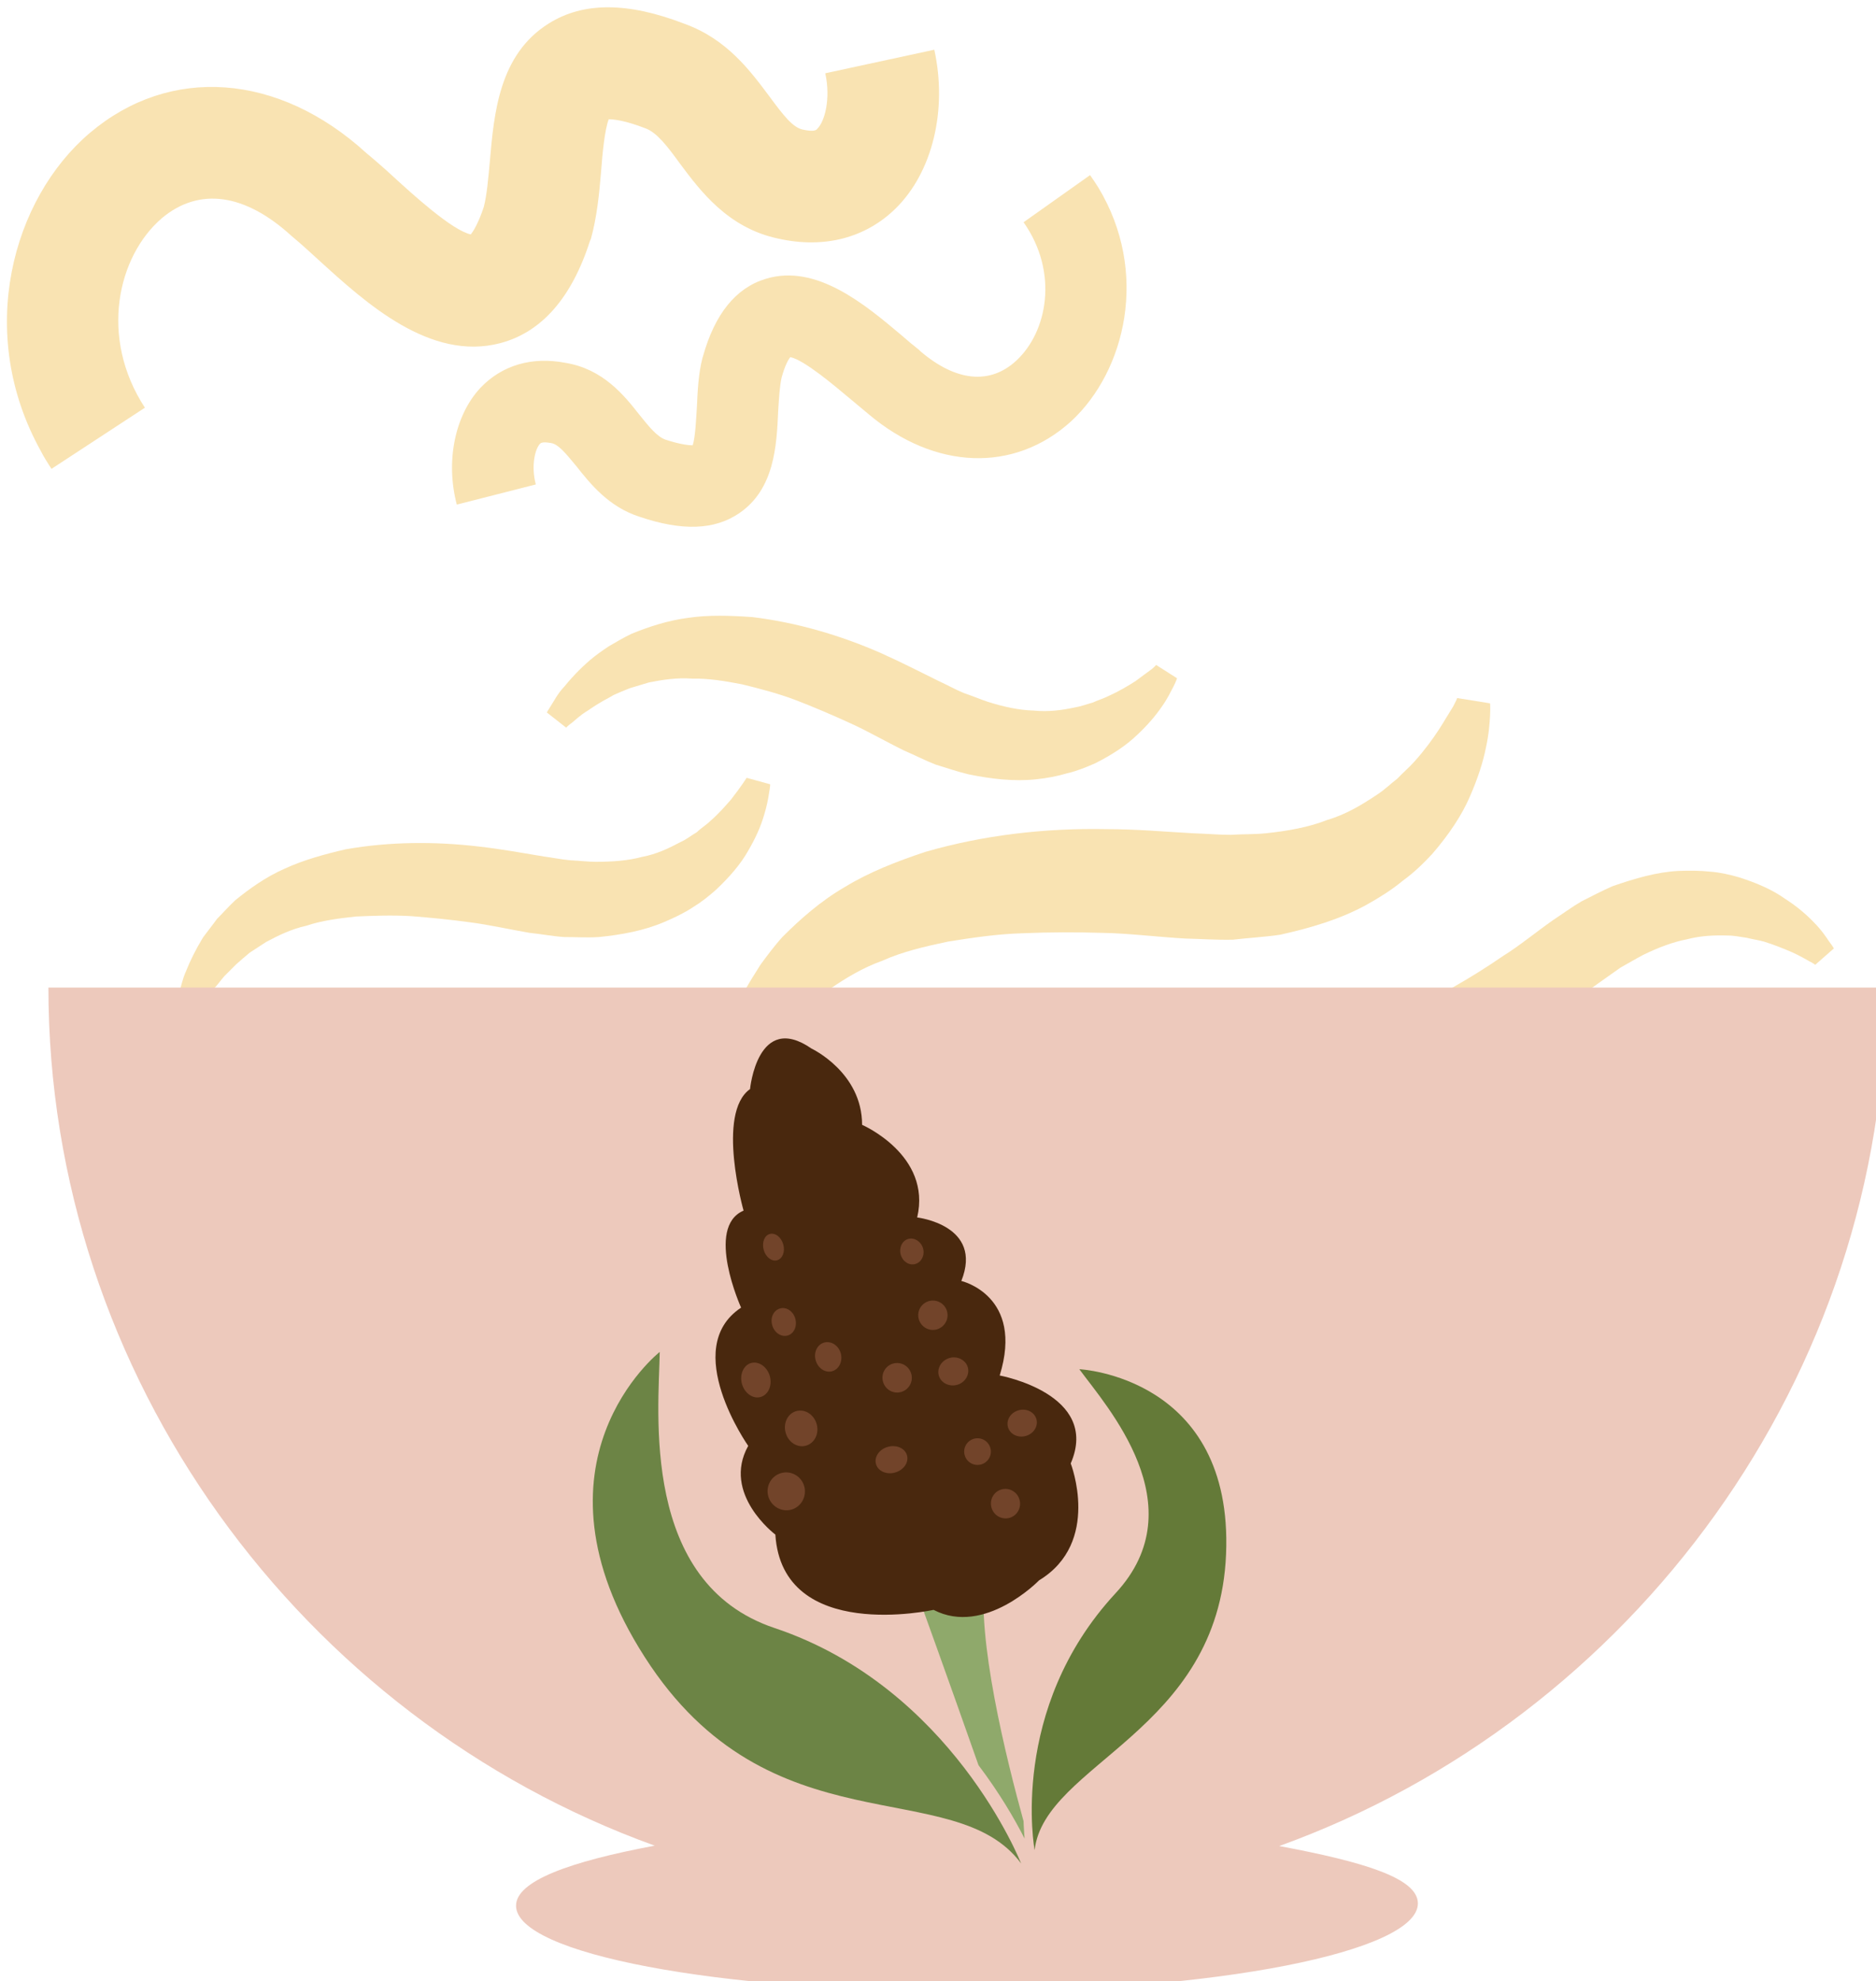 <?xml version="1.0" encoding="UTF-8" standalone="no"?>
<!-- Created with Inkscape (http://www.inkscape.org/) -->

<svg
   xmlns:dc="http://purl.org/dc/elements/1.1/"
   xmlns:cc="http://creativecommons.org/ns#"
   xmlns:rdf="http://www.w3.org/1999/02/22-rdf-syntax-ns#"
   xmlns:svg="http://www.w3.org/2000/svg"
   xmlns="http://www.w3.org/2000/svg"
   xmlns:sodipodi="http://sodipodi.sourceforge.net/DTD/sodipodi-0.dtd"
   xmlns:inkscape="http://www.inkscape.org/namespaces/inkscape"
   width="1308.676mm"
   height="1381.555mm"
   viewBox="0 0 1308.675 1381.555"
   version="1.1"
   id="svg8"
   sodipodi:docname="Nudle čirokové.svg"
   inkscape:version="0.92.4 (5da689c313, 2019-01-14)">
  <defs
     id="defs2">
    <style
       type="text/css"
       id="style2">
   <![CDATA[
    .fil2 {fill:#EABD81;fill-rule:nonzero}
    .fil0 {fill:#EDAF4B;fill-rule:nonzero}
    .fil1 {fill:#FFD085;fill-rule:nonzero}
   ]]>
  </style>
    <style
       type="text/css"
       id="style2-8">
   <![CDATA[
    .fil3 {fill:#C6753E;fill-rule:nonzero}
    .fil2 {fill:#D88445;fill-rule:nonzero}
    .fil1 {fill:#E3944E;fill-rule:nonzero}
    .fil0 {fill:#EDAF4B;fill-rule:nonzero}
   ]]>
  </style>
    <style
       type="text/css"
       id="style2-4">
   <![CDATA[
    .fil0 {fill:#EDAF4B;fill-rule:nonzero}
    .fil1 {fill:#F9E3B2;fill-rule:nonzero}
   ]]>
  </style>
    <style
       type="text/css"
       id="style2-1">
   <![CDATA[
    .fil1 {fill:#E0B363;fill-rule:nonzero}
    .fil3 {fill:#EDAF4B;fill-rule:nonzero}
    .fil0 {fill:#F2CA79;fill-rule:nonzero}
    .fil2 {fill:#FFE0A9;fill-rule:nonzero}
   ]]>
  </style>
    <style
       type="text/css"
       id="style2-82">
   <![CDATA[
    .fil0 {fill:#EDAF4B;fill-rule:nonzero}
    .fil1 {fill:#F2CA79;fill-rule:nonzero}
    .fil2 {fill:#FFE0A9;fill-rule:nonzero}
   ]]>
  </style>
    <style
       type="text/css"
       id="style2-7">
   <![CDATA[
    .fil6 {fill:#D6B469;fill-rule:nonzero}
    .fil2 {fill:#DBB975;fill-rule:nonzero}
    .fil7 {fill:#E8CD97;fill-rule:nonzero}
    .fil0 {fill:#EDAF4B;fill-rule:nonzero}
    .fil1 {fill:#EFD38E;fill-rule:nonzero}
    .fil4 {fill:#F2D6A2;fill-rule:nonzero}
    .fil3 {fill:#F4DEAE;fill-rule:nonzero}
    .fil5 {fill:#FCEED4;fill-rule:nonzero}
    .fil8 {fill:#FFF2DC;fill-rule:nonzero}
   ]]>
  </style>
    <style
       type="text/css"
       id="style2-0">
   <![CDATA[
    .fil5 {fill:#86BE57}
    .fil3 {fill:#EDAF4B}
    .fil4 {fill:#EDAF4B;fill-rule:nonzero}
    .fil0 {fill:#F2D079;fill-rule:nonzero}
    .fil1 {fill:#F4DC98;fill-rule:nonzero}
    .fil2 {fill:#FFEEC0;fill-rule:nonzero}
   ]]>
  </style>
    <style
       type="text/css"
       id="style2-12">
   <![CDATA[
    .fil3 {fill:#49250D;fill-rule:nonzero}
    .fil2 {fill:#6B3F20;fill-rule:nonzero}
    .fil4 {fill:#B28567;fill-rule:nonzero}
    .fil0 {fill:#C19272;fill-rule:nonzero}
    .fil5 {fill:#D3B49F;fill-rule:nonzero}
    .fil1 {fill:#EDC9BC;fill-rule:nonzero}
   ]]>
  </style>
    <style
       type="text/css"
       id="style2-79">
   <![CDATA[
    .fil1 {fill:#2A9147;fill-rule:nonzero}
    .fil2 {fill:#8BD49B;fill-rule:nonzero}
    .fil0 {fill:#F9E3B2;fill-rule:nonzero}
   ]]>
  </style>
    <style
       type="text/css"
       id="style2-01">
   <![CDATA[
    .fil2 {fill:#12752E;fill-rule:nonzero}
    .fil3 {fill:#178C3D;fill-rule:nonzero}
    .fil4 {fill:#7A1155;fill-rule:nonzero}
    .fil1 {fill:#8E165E;fill-rule:nonzero}
    .fil0 {fill:#F9E3B2;fill-rule:nonzero}
   ]]>
  </style>
    <style
       type="text/css"
       id="style2-9">
   <![CDATA[
    .fil2 {fill:#49280E;fill-rule:nonzero}
    .fil4 {fill:#647A38;fill-rule:nonzero}
    .fil3 {fill:#6C8445;fill-rule:nonzero}
    .fil5 {fill:#72442A;fill-rule:nonzero}
    .fil1 {fill:#8FA96B;fill-rule:nonzero}
    .fil0 {fill:#F9E3B2;fill-rule:nonzero}
   ]]>
  </style>
  </defs>
  <sodipodi:namedview
     id="base"
     pagecolor="#ffffff"
     bordercolor="#666666"
     borderopacity="1.0"
     inkscape:pageopacity="0.0"
     inkscape:pageshadow="2"
     inkscape:zoom="0.12374369"
     inkscape:cx="1493.3973"
     inkscape:cy="2720.0894"
     inkscape:document-units="mm"
     inkscape:current-layer="Vrstva_x0020_1-0"
     showgrid="false"
     inkscape:window-width="1920"
     inkscape:window-height="1001"
     inkscape:window-x="-9"
     inkscape:window-y="-9"
     inkscape:window-maximized="1"
     showguides="true"
     inkscape:guide-bbox="true" />
  <g
     inkscape:label="Vrstva 1"
     inkscape:groupmode="layer"
     id="layer1"
     transform="translate(639.419,500.168)">
 
 

 
 <g
   transform="matrix(0.265,0,0,0.265,-3715.004,-3732.091)"
   id="Vrstva_x0020_1-9">

  
  
  
  
  
  
  
  
  
  
  
  
  
  
  
  
  
  
  
  
  
  
  
  
  
  
  
  
  
  
  
  
  
  
  
  
  
  
 
 
 

 
 

 
 

 
 

 
 <g
   transform="translate(3456.436,-97.232)"
   id="Vrstva_x0020_1">

  <path
   d="m 8257,13480 c -173,-311 -75,-664 129,-837 211,-179 497,-158 728,53 23,19 47,40 72,63 47,43 154,141 203,151 6,-8 19,-27 34,-72 8,-30 12,-76 16,-120 11,-126 24,-281 155,-363 91,-57 208,-57 358,1 111,40 173,124 223,191 37,50 61,81 87,87 31,7 37,1 39,-2 19,-18 36,-78 21,-146 l 287,-62 c 35,159 -5,322 -101,417 -80,79 -190,107 -310,80 -133,-28 -206,-127 -259,-198 -32,-44 -60,-81 -90,-92 -54,-21 -84,-24 -97,-24 -11,28 -17,95 -20,136 -5,60 -11,121 -27,179 l -2,4 c -48,150 -127,241 -236,270 -185,49 -355,-106 -479,-219 -24,-22 -46,-42 -64,-57 l -6,-5 c -123,-113 -244,-130 -342,-48 -117,100 -166,314 -45,499 l -246,161 c -10,-16 -20,-31 -28,-47 z"
   style="fill:#f9e3b2;fill-opacity:1;fill-rule:nonzero"
   id="path7-3"
   class="fil0"
   inkscape:connector-curvature="0" />

  <path
   d="m 11041,12787 c 134,222 72,482 -72,615 -150,136 -359,128 -533,-19 -17,-14 -35,-29 -54,-45 -36,-30 -116,-98 -152,-105 -5,6 -14,21 -23,54 -5,22 -7,56 -9,88 -4,92 -10,206 -103,269 -65,44 -150,47 -262,9 -81,-26 -129,-86 -167,-134 -29,-35 -47,-57 -66,-60 -23,-4 -27,0 -29,2 -13,14 -24,58 -11,107 l -208,53 c -30,-114 -5,-235 62,-307 57,-60 136,-83 224,-66 99,16 155,86 195,137 25,31 46,57 68,65 40,13 62,15 72,15 7,-21 9,-70 11,-100 2,-44 4,-89 15,-131 l 1,-3 c 31,-111 86,-180 165,-204 133,-41 262,68 356,147 17,15 34,29 48,40 l 4,4 c 93,79 182,88 251,25 83,-76 113,-233 20,-365 l 175,-124 c 8,11 15,22 22,33 z"
   style="fill:#f9e3b2;fill-opacity:1;fill-rule:nonzero"
   id="path9-6"
   class="fil0"
   inkscape:connector-curvature="0" />

  <path
   d="m 11842,14611 c 29,-21 55,-46 78,-71 44,-51 78,-102 99,-151 21,-48 35,-92 42,-128 8,-36 10,-66 11,-85 1,-22 0,-32 0,-32 l -87,-14 c 1,0 -3,9 -10,22 -9,14 -21,35 -37,60 -17,26 -38,55 -65,85 -13,15 -30,29 -45,45 -17,13 -33,29 -53,42 -39,26 -81,52 -132,67 -48,19 -104,29 -162,35 -30,3 -61,2 -92,4 -32,0 -64,-3 -97,-4 -75,-4 -148,-11 -232,-11 -161,-3 -323,16 -475,60 -75,25 -147,53 -211,92 -64,37 -118,85 -164,131 -22,24 -41,50 -58,73 -16,25 -31,49 -43,71 -23,47 -38,89 -47,124 -12,34 -13,63 -18,81 -3,19 -4,29 -4,29 l 84,23 c 0,0 4,-8 12,-23 9,-15 19,-38 37,-63 8,-13 16,-27 27,-42 11,-14 24,-29 36,-45 14,-15 29,-30 45,-47 17,-14 35,-29 54,-44 41,-28 85,-55 138,-74 51,-23 110,-37 172,-50 63,-10 128,-20 197,-22 69,-3 141,-3 210,-1 67,1 146,11 219,15 42,1 83,4 124,3 42,-5 83,-7 124,-13 81,-18 159,-41 228,-79 34,-19 66,-39 95,-63 z"
   style="fill:#f9e3b2;fill-opacity:1;fill-rule:nonzero"
   id="path11-9"
   class="fil0"
   inkscape:connector-curvature="0" />

  <path
   d="m 11032,14302 c 44,-22 82,-47 110,-74 28,-26 50,-52 65,-74 16,-22 25,-42 32,-55 7,-14 9,-21 9,-21 l -55,-35 c 0,0 -4,5 -13,12 -10,7 -24,18 -42,31 -19,12 -42,26 -69,38 -13,7 -28,11 -43,18 -15,4 -30,10 -48,13 -33,7 -69,12 -108,8 -38,-1 -79,-10 -120,-23 -21,-7 -42,-16 -63,-23 -22,-9 -43,-21 -65,-31 -49,-24 -97,-49 -153,-74 -109,-48 -224,-81 -339,-95 -58,-4 -115,-6 -169,2 -54,7 -105,24 -149,42 -21,10 -41,22 -60,33 -18,12 -35,24 -49,36 -29,25 -51,49 -68,70 -18,19 -27,38 -35,50 -7,11 -11,18 -11,18 l 51,40 c 0,0 4,-5 14,-12 10,-8 23,-21 43,-33 9,-6 19,-13 31,-20 11,-7 24,-13 37,-21 13,-6 28,-12 43,-18 16,-5 33,-10 50,-15 35,-7 73,-13 114,-10 41,-1 85,6 131,15 45,11 92,23 140,41 47,18 96,39 142,60 45,20 95,49 144,73 28,12 55,26 83,37 30,9 58,19 88,26 59,12 119,19 176,13 29,-3 56,-8 83,-16 26,-6 50,-16 73,-26 z"
   style="fill:#f9e3b2;fill-opacity:1;fill-rule:nonzero"
   id="path13-4"
   class="fil0"
   inkscape:connector-curvature="0" />

  <path
   d="m 12728,14602 c 47,15 88,33 120,56 33,21 58,43 77,63 19,19 31,37 39,49 10,13 13,19 13,19 l -49,43 c 0,0 -5,-4 -15,-9 -11,-6 -26,-15 -46,-24 -21,-9 -45,-19 -74,-28 -14,-4 -30,-6 -45,-10 -16,-2 -32,-6 -50,-6 -34,-1 -70,0 -108,10 -37,7 -76,22 -115,41 -19,10 -39,22 -59,33 -19,13 -38,27 -58,41 -45,32 -88,64 -141,97 -99,64 -207,115 -319,147 -56,13 -112,24 -167,25 -55,2 -107,-7 -153,-18 -24,-7 -45,-15 -65,-23 -20,-10 -38,-18 -55,-28 -32,-20 -58,-40 -77,-58 -21,-17 -33,-35 -42,-44 -10,-11 -15,-16 -15,-16 l 44,-48 c 0,0 5,4 16,10 11,5 26,16 47,25 11,4 22,10 34,15 12,5 26,9 40,15 14,3 30,7 46,11 16,2 34,4 51,7 36,1 74,1 115,-8 40,-5 83,-19 126,-35 43,-19 88,-38 132,-63 44,-25 89,-53 131,-82 42,-26 87,-63 131,-94 26,-17 50,-35 76,-50 28,-14 54,-28 82,-40 58,-20 115,-37 173,-40 29,-1 56,-1 84,2 26,2 52,8 76,15 z"
   style="fill:#f9e3b2;fill-opacity:1;fill-rule:nonzero"
   id="path15-1"
   class="fil0"
   inkscape:connector-curvature="0" />

  <path
   d="m 10035,14634 c 36,-34 65,-68 84,-102 20,-34 33,-64 41,-91 8,-25 12,-47 14,-61 3,-16 3,-23 3,-23 l -62,-17 c 0,0 -4,6 -10,15 -7,10 -17,24 -31,42 -15,17 -32,37 -54,56 -11,11 -25,19 -36,30 -14,8 -27,19 -43,26 -30,16 -63,32 -101,39 -37,10 -78,13 -122,13 -21,0 -44,-3 -67,-4 -23,-2 -47,-7 -70,-10 -55,-9 -108,-19 -169,-26 -118,-14 -238,-13 -352,7 -56,13 -111,28 -161,51 -50,22 -93,53 -130,83 -18,17 -33,34 -48,49 -13,18 -26,34 -37,49 -20,33 -34,62 -44,87 -11,24 -14,45 -19,58 -3,13 -5,20 -5,20 l 60,24 c 0,0 3,-6 10,-16 8,-10 16,-26 31,-43 8,-9 15,-19 24,-29 9,-9 19,-19 30,-30 11,-10 23,-20 36,-31 14,-9 28,-18 43,-28 32,-17 66,-34 107,-43 38,-13 83,-19 129,-24 46,-2 95,-4 146,-1 50,4 103,9 153,16 49,6 106,19 159,28 30,3 60,9 91,11 30,0 61,2 91,0 60,-6 120,-17 173,-40 26,-11 51,-23 74,-38 23,-14 43,-30 62,-47 z"
   style="fill:#f9e3b2;fill-opacity:1;fill-rule:nonzero"
   id="path17-8"
   class="fil0"
   inkscape:connector-curvature="0" />

  <path
   d="M 13114,14892 H 8277 c 0,1023 665,1922 1596,2258 -224,42 -365,93 -365,158 0,127 532,226 1187,226 656,0 1187,-105 1187,-232 0,-66 -140,-109 -365,-151 931,-336 1597,-1236 1597,-2259 z"
   style="fill:#edc9bc;fill-rule:nonzero"
   id="path19-5"
   class="fil1"
   inkscape:connector-curvature="0" />

  
  
  
  
  
  
 </g>


 
 <g
   transform="translate(-1709.245,-260.285)"
   id="Vrstva_x0020_1-5">

  
  
  
  
  
  
  
  
  
  
  
  
  
  
  
  
  
  
  
  
  
  
  
  
  
 
 
 <g
   transform="translate(227.489,284.329)"
   id="Vrstva_x0020_1-6">

  
  
  
  
  
  
  
  
  
 
 
 <g
   transform="translate(606.899,-152.594)"
   id="Vrstva_x0020_1-0">

  
  
  
  
  <path
   d="m 15175.271,17116.989 c -44.861,-162.407 -125.182,-483.68 -101.193,-648.52 l -178.382,49.89 c 0,0 84.009,232.205 160.97,451.242 55.225,73.152 94.977,141.1 121.316,193.172 -0.745,-12.689 -2.218,-27.978 -2.711,-45.784 z"
   style="fill:#8fa96b;fill-rule:nonzero;stroke-width:0.54"
   id="path15"
   class="fil1"
   inkscape:connector-curvature="0" />

  <path
   d="m 14938.408,16560.805 c 0,0 -398.094,88.349 -416.523,-198.085 0,0 -141.976,-106.647 -71.465,-233.471 0,0 -180.602,-256.777 -18.739,-363.731 0,0 -95.621,-211.574 6.545,-255.287 0,0 -72.749,-256.103 17.067,-319.914 0,0 19.47,-205.072 162.01,-106.434 0,0 133.024,62.609 132.92,200.582 0,0 183.671,79.285 144.995,243.746 0,0 174.95,20.042 116.27,167.108 0,0 166.021,38.24 100.978,248.768 0,0 265.883,48.44 186.974,231.446 0,0 81.104,207.784 -83.315,307.6 0,0 -143.177,147.707 -277.717,77.672 z"
   style="fill:#49280e;fill-rule:nonzero;stroke-width:0.54"
   id="path17"
   class="fil2"
   inkscape:connector-curvature="0" />

  <path
   d="m 15168.79,17228.148 c 0,0 -181.748,-463.375 -649.389,-619.687 -353.914,-118.586 -304.359,-570.951 -301.858,-726.416 0,0 -368.658,289.836 -39.572,802.844 328.712,513.671 814.124,304.453 990.819,543.259 z"
   style="fill:#6c8445;fill-rule:nonzero;stroke-width:0.54"
   id="path19"
   class="fil3"
   inkscape:connector-curvature="0" />

  <path
   d="m 15204.37,17192.963 c 0,0 -69.511,-370.839 213.035,-675.844 213.735,-230.245 -24.545,-492.761 -95.365,-589.589 0,0 405.799,19.401 386.275,486.918 -19.378,468.038 -477.377,550.71 -503.945,778.515 z"
   style="fill:#647a38;fill-rule:nonzero;stroke-width:0.54"
   id="path21"
   class="fil4"
   inkscape:connector-curvature="0" />

  <path
   d="m 14597.889,16235.482 c 7.418,26.524 -7.798,54.33 -33.8,61.602 -26.003,7.273 -53.434,-8.605 -60.853,-35.129 -7.418,-26.524 7.941,-53.81 33.944,-61.082 26.003,-7.273 53.291,8.085 60.709,34.609 z"
   style="fill:#72442a;fill-rule:nonzero;stroke-width:0.54"
   id="path23"
   class="fil5"
   inkscape:connector-curvature="0" />

  <path
   d="m 14507.302,15945.677 c 6.982,24.964 -4.133,49.38 -24.415,55.053 -19.763,5.527 -41.932,-9.58 -48.914,-34.544 -6.836,-24.442 4.133,-49.38 23.896,-54.908 20.282,-5.672 42.597,9.957 49.433,34.399 z"
   style="fill:#72442a;fill-rule:nonzero;stroke-width:0.54"
   id="path25"
   class="fil5"
   inkscape:connector-curvature="0" />

  <path
   d="m 14630.698,16072.101 c 6.981,24.962 -5.549,50.337 -28.43,56.736 -22.363,6.255 -46.239,-8.938 -53.22,-33.9 -7.128,-25.484 5.402,-50.857 27.765,-57.112 22.882,-6.4 46.757,8.792 53.885,34.276 z"
   style="fill:#72442a;fill-rule:nonzero;stroke-width:0.54"
   id="path27"
   class="fil5"
   inkscape:connector-curvature="0" />

  <path
   d="m 14694.05,15885.597 c 5.818,20.803 -4.463,42.183 -22.665,47.274 -18.203,5.091 -37.565,-7.999 -43.383,-28.802 -5.818,-20.802 4.089,-41.517 22.292,-46.608 18.202,-5.091 37.938,7.333 43.756,28.136 z"
   style="fill:#72442a;fill-rule:nonzero;stroke-width:0.54"
   id="path29"
   class="fil5"
   inkscape:connector-curvature="0" />

  <path
   d="m 14574.388,15794.578 c 5.527,19.762 -3.484,39.666 -20.127,44.321 -17.162,4.8 -35.193,-7.541 -40.72,-27.303 -5.527,-19.762 3.631,-39.146 20.793,-43.946 16.643,-4.655 34.527,7.166 40.054,26.928 z"
   style="fill:#72442a;fill-rule:nonzero;stroke-width:0.54"
   id="path31"
   class="fil5"
   inkscape:connector-curvature="0" />

  <path
   d="m 14542.766,15599.309 c 5.237,18.723 -1.842,37.525 -16.403,41.598 -14.043,3.927 -29.848,-8.475 -35.084,-27.198 -5.381,-19.241 1.696,-38.043 15.739,-41.971 14.561,-4.072 30.367,8.33 35.748,27.571 z"
   style="fill:#72442a;fill-rule:nonzero;stroke-width:0.54"
   id="path33"
   class="fil5"
   inkscape:connector-curvature="0" />

  <path
   d="m 14910.711,15609.673 c 5.091,18.203 -4.357,36.546 -20.48,41.055 -16.121,4.509 -33.197,-6.416 -38.288,-24.619 -5.091,-18.202 3.694,-36.92 19.815,-41.429 16.124,-4.509 33.862,6.791 38.953,24.993 z"
   style="fill:#72442a;fill-rule:nonzero;stroke-width:0.54"
   id="path35"
   class="fil5"
   inkscape:connector-curvature="0" />

  <path
   d="m 14973.732,15774.851 c 5.818,20.803 -6.171,42.1 -26.973,47.918 -20.282,5.672 -41.58,-6.315 -47.398,-27.118 -5.673,-20.282 6.316,-41.579 26.599,-47.251 20.801,-5.818 42.099,6.168 47.772,26.451 z"
   style="fill:#72442a;fill-rule:nonzero;stroke-width:0.54"
   id="path37"
   class="fil5"
   inkscape:connector-curvature="0" />

  <path
   d="m 15028.539,15922.701 c 5.382,19.242 -7.271,40.165 -28.073,45.983 -21.323,5.963 -42.994,-5.359 -48.375,-24.602 -5.382,-19.242 7.27,-40.165 28.593,-46.128 20.802,-5.818 42.473,5.504 47.855,24.747 z"
   style="fill:#72442a;fill-rule:nonzero;stroke-width:0.54"
   id="path39"
   class="fil5"
   inkscape:connector-curvature="0" />

  <path
   d="m 15209.073,16058.938 c 5.236,18.721 -7.188,38.458 -27.991,44.276 -20.803,5.818 -41.662,-4.61 -46.898,-23.331 -5.237,-18.724 7.186,-38.459 27.989,-44.277 20.803,-5.818 41.663,4.608 46.9,23.332 z"
   style="fill:#72442a;fill-rule:nonzero;stroke-width:0.54"
   id="path41"
   class="fil5"
   inkscape:connector-curvature="0" />

  <path
   d="m 15087.884,16134.887 c 5.236,18.723 -5.626,38.023 -24.349,43.259 -18.723,5.237 -38.023,-5.628 -43.259,-24.35 -5.236,-18.722 5.627,-38.022 24.351,-43.258 18.722,-5.237 38.021,5.628 43.257,24.349 z"
   style="fill:#72442a;fill-rule:nonzero;stroke-width:0.54"
   id="path43"
   class="fil5"
   inkscape:connector-curvature="0" />

  <path
   d="m 14868.429,16154.21 c 5.236,18.721 -8.748,38.894 -31.631,45.294 -22.363,6.255 -44.783,-3.737 -50.019,-22.458 -5.237,-18.724 8.747,-38.896 31.11,-45.15 22.883,-6.4 45.303,3.59 50.54,22.314 z"
   style="fill:#72442a;fill-rule:nonzero;stroke-width:0.54"
   id="path45"
   class="fil5"
   inkscape:connector-curvature="0" />

  <path
   d="m 14879.641,15939.672 c 5.818,20.803 -6.17,42.099 -26.972,47.917 -20.282,5.672 -41.58,-6.314 -47.398,-27.117 -5.818,-20.803 6.171,-42.1 26.453,-47.772 20.802,-5.818 42.099,6.169 47.917,26.972 z"
   style="fill:#72442a;fill-rule:nonzero;stroke-width:0.54"
   id="path47"
   class="fil5"
   inkscape:connector-curvature="0" />

  <path
   d="m 15164.642,16270.99 c 5.818,20.802 -6.169,42.1 -26.452,47.773 -20.283,5.673 -41.58,-6.316 -47.398,-27.119 -5.818,-20.803 6.17,-42.099 26.452,-47.772 20.283,-5.673 41.58,6.315 47.398,27.118 z"
   style="fill:#72442a;fill-rule:nonzero;stroke-width:0.54"
   id="path49"
   class="fil5"
   inkscape:connector-curvature="0" />

 </g>

</g>

</g>

</g>


 
 
</g>
</svg>
